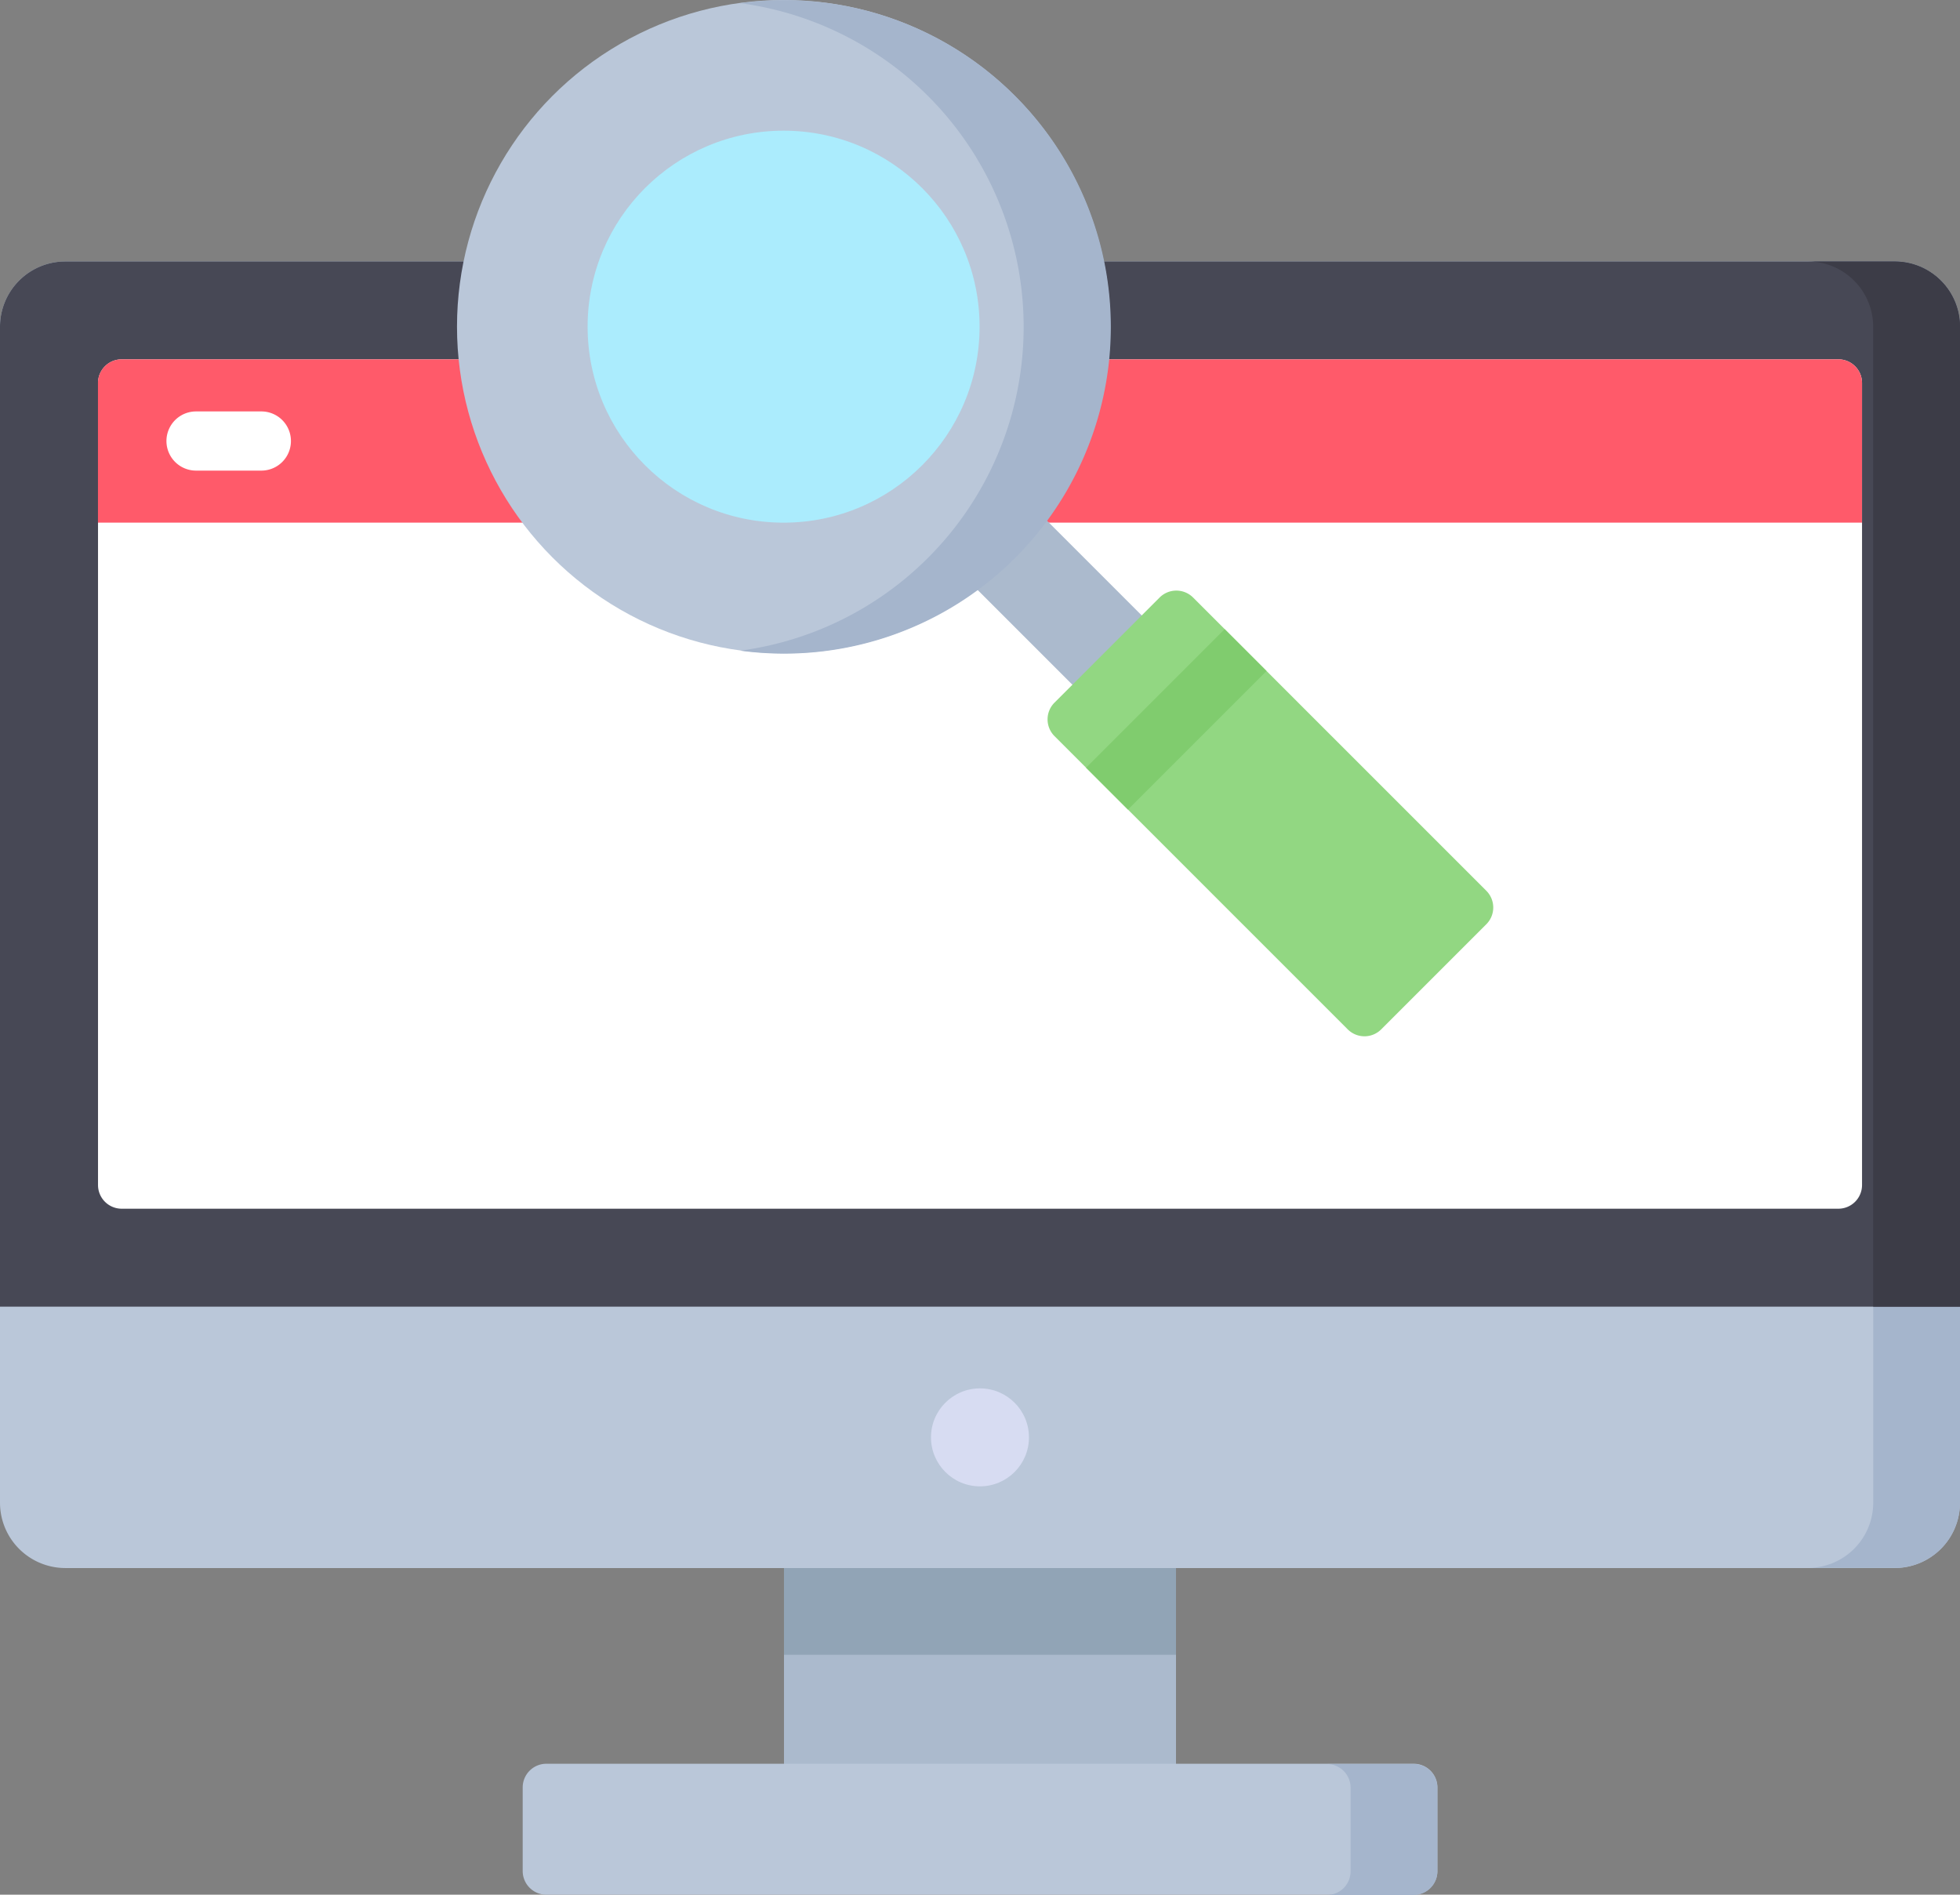 <svg xmlns="http://www.w3.org/2000/svg" width="35.173" height="34" viewBox="0 0 35.173 34">
  <rect x="0" y="0" width="35.173" height="34" fill="#808080" stroke="none"/>
  <g id="search_7_" data-name="search (7)" transform="translate(0 -8.536)">
    <rect id="長方形_4601" data-name="長方形 4601" width="7.035" height="4.279" transform="translate(14.069 36.293)" fill="#abbacd"/>
    <rect id="長方形_4602" data-name="長方形 4602" width="7.035" height="1.938" transform="translate(14.069 36.293)" fill="#91a4b6"/>
    <path id="パス_12640" data-name="パス 12640" d="M34,76.8a1.172,1.172,0,0,1,1.172,1.172v21.1A1.172,1.172,0,0,1,34,100.246H1.172A1.173,1.173,0,0,1,0,99.073v-21.1A1.172,1.172,0,0,1,1.172,76.8Z" transform="translate(0 -63.572)" fill="#bac7d9"/>
    <path id="パス_12641" data-name="パス 12641" d="M473.827,76.8H472.27a1.172,1.172,0,0,1,1.172,1.172v21.1a1.172,1.172,0,0,1-1.172,1.172h1.557A1.172,1.172,0,0,0,475,99.073v-21.1A1.172,1.172,0,0,0,473.827,76.8Z" transform="translate(-439.826 -63.572)" fill="#a5b5cc"/>
    <circle id="楕円形_29" data-name="楕円形 29" cx="0.879" cy="0.879" r="0.879" transform="translate(16.707 33.45)" fill="#d7dcf2"/>
    <path id="パス_12642" data-name="パス 12642" d="M35.173,95.556V77.969A1.172,1.172,0,0,0,34,76.8H1.172A1.172,1.172,0,0,0,0,77.969V95.556Z" transform="translate(0 -63.572)" fill="#474855"/>
    <path id="パス_12643" data-name="パス 12643" d="M473.826,76.8h-1.557a1.172,1.172,0,0,1,1.172,1.172V95.556H475V77.969A1.172,1.172,0,0,0,473.826,76.8Z" transform="translate(-439.826 -63.572)" fill="#3c3c47"/>
    <path id="パス_12644" data-name="パス 12644" d="M25.6,102.822v14.392a.425.425,0,0,0,.425.425H56.831a.425.425,0,0,0,.425-.425V102.822a.425.425,0,0,0-.425-.425H26.025A.425.425,0,0,0,25.6,102.822Z" transform="translate(-23.841 -87.413)" fill="#fff"/>
    <path id="パス_12645" data-name="パス 12645" d="M57.256,105.328H25.6v-2.506a.425.425,0,0,1,.425-.425H56.832a.425.425,0,0,1,.425.425Z" transform="translate(-23.842 -87.413)" fill="#ff5a6a"/>
    <path id="パス_12646" data-name="パス 12646" d="M45.178,117.066H44.006a.531.531,0,1,1,0-1.062h1.172a.531.531,0,1,1,0,1.062Z" transform="translate(-40.488 -100.085)" fill="#fff"/>
    <path id="パス_12647" data-name="パス 12647" d="M152.524,471.676H136.96a.425.425,0,0,1-.425-.425v-1.5a.425.425,0,0,1,.425-.425h15.565a.425.425,0,0,1,.425.425v1.5A.425.425,0,0,1,152.524,471.676Z" transform="translate(-127.155 -429.14)" fill="#bac7d9"/>
    <path id="パス_12648" data-name="パス 12648" d="M348.179,469.33h-1.557a.425.425,0,0,1,.425.425v1.5a.425.425,0,0,1-.425.425h1.557a.425.425,0,0,0,.425-.425v-1.5A.425.425,0,0,0,348.179,469.33Z" transform="translate(-322.81 -429.139)" fill="#a5b5cc"/>
    <rect id="長方形_4603" data-name="長方形 4603" width="2.596" height="1.759" transform="translate(18.736 17.827) rotate(45)" fill="#abbacd"/>
    <path id="パス_12649" data-name="パス 12649" d="M279.025,170.672l-5.263-5.263a.425.425,0,0,1,0-.6l1.887-1.887a.425.425,0,0,1,.6,0l5.263,5.263a.425.425,0,0,1,0,.6l-1.887,1.887A.425.425,0,0,1,279.025,170.672Z" transform="translate(-254.839 -143.664)" fill="#92d782"/>
    <rect id="長方形_4604" data-name="長方形 4604" width="3.517" height="1.062" transform="translate(22.728 20.577) rotate(135)" fill="#80cc6e"/>
    <circle id="楕円形_30" data-name="楕円形 30" cx="5.862" cy="5.862" r="5.862" transform="translate(8.201 8.536)" fill="#bac7d9"/>
    <path id="パス_12650" data-name="パス 12650" d="M198.3,10.26A5.852,5.852,0,0,0,193.372,8.6a5.861,5.861,0,0,1,0,11.619A5.862,5.862,0,0,0,198.3,10.26Z" transform="translate(-180.088 -0.007)" fill="#a5b5cc"/>
    <circle id="楕円形_31" data-name="楕円形 31" cx="3.517" cy="3.517" r="3.517" transform="translate(10.545 10.881)" fill="#abecfd"/>
  </g>
</svg>
